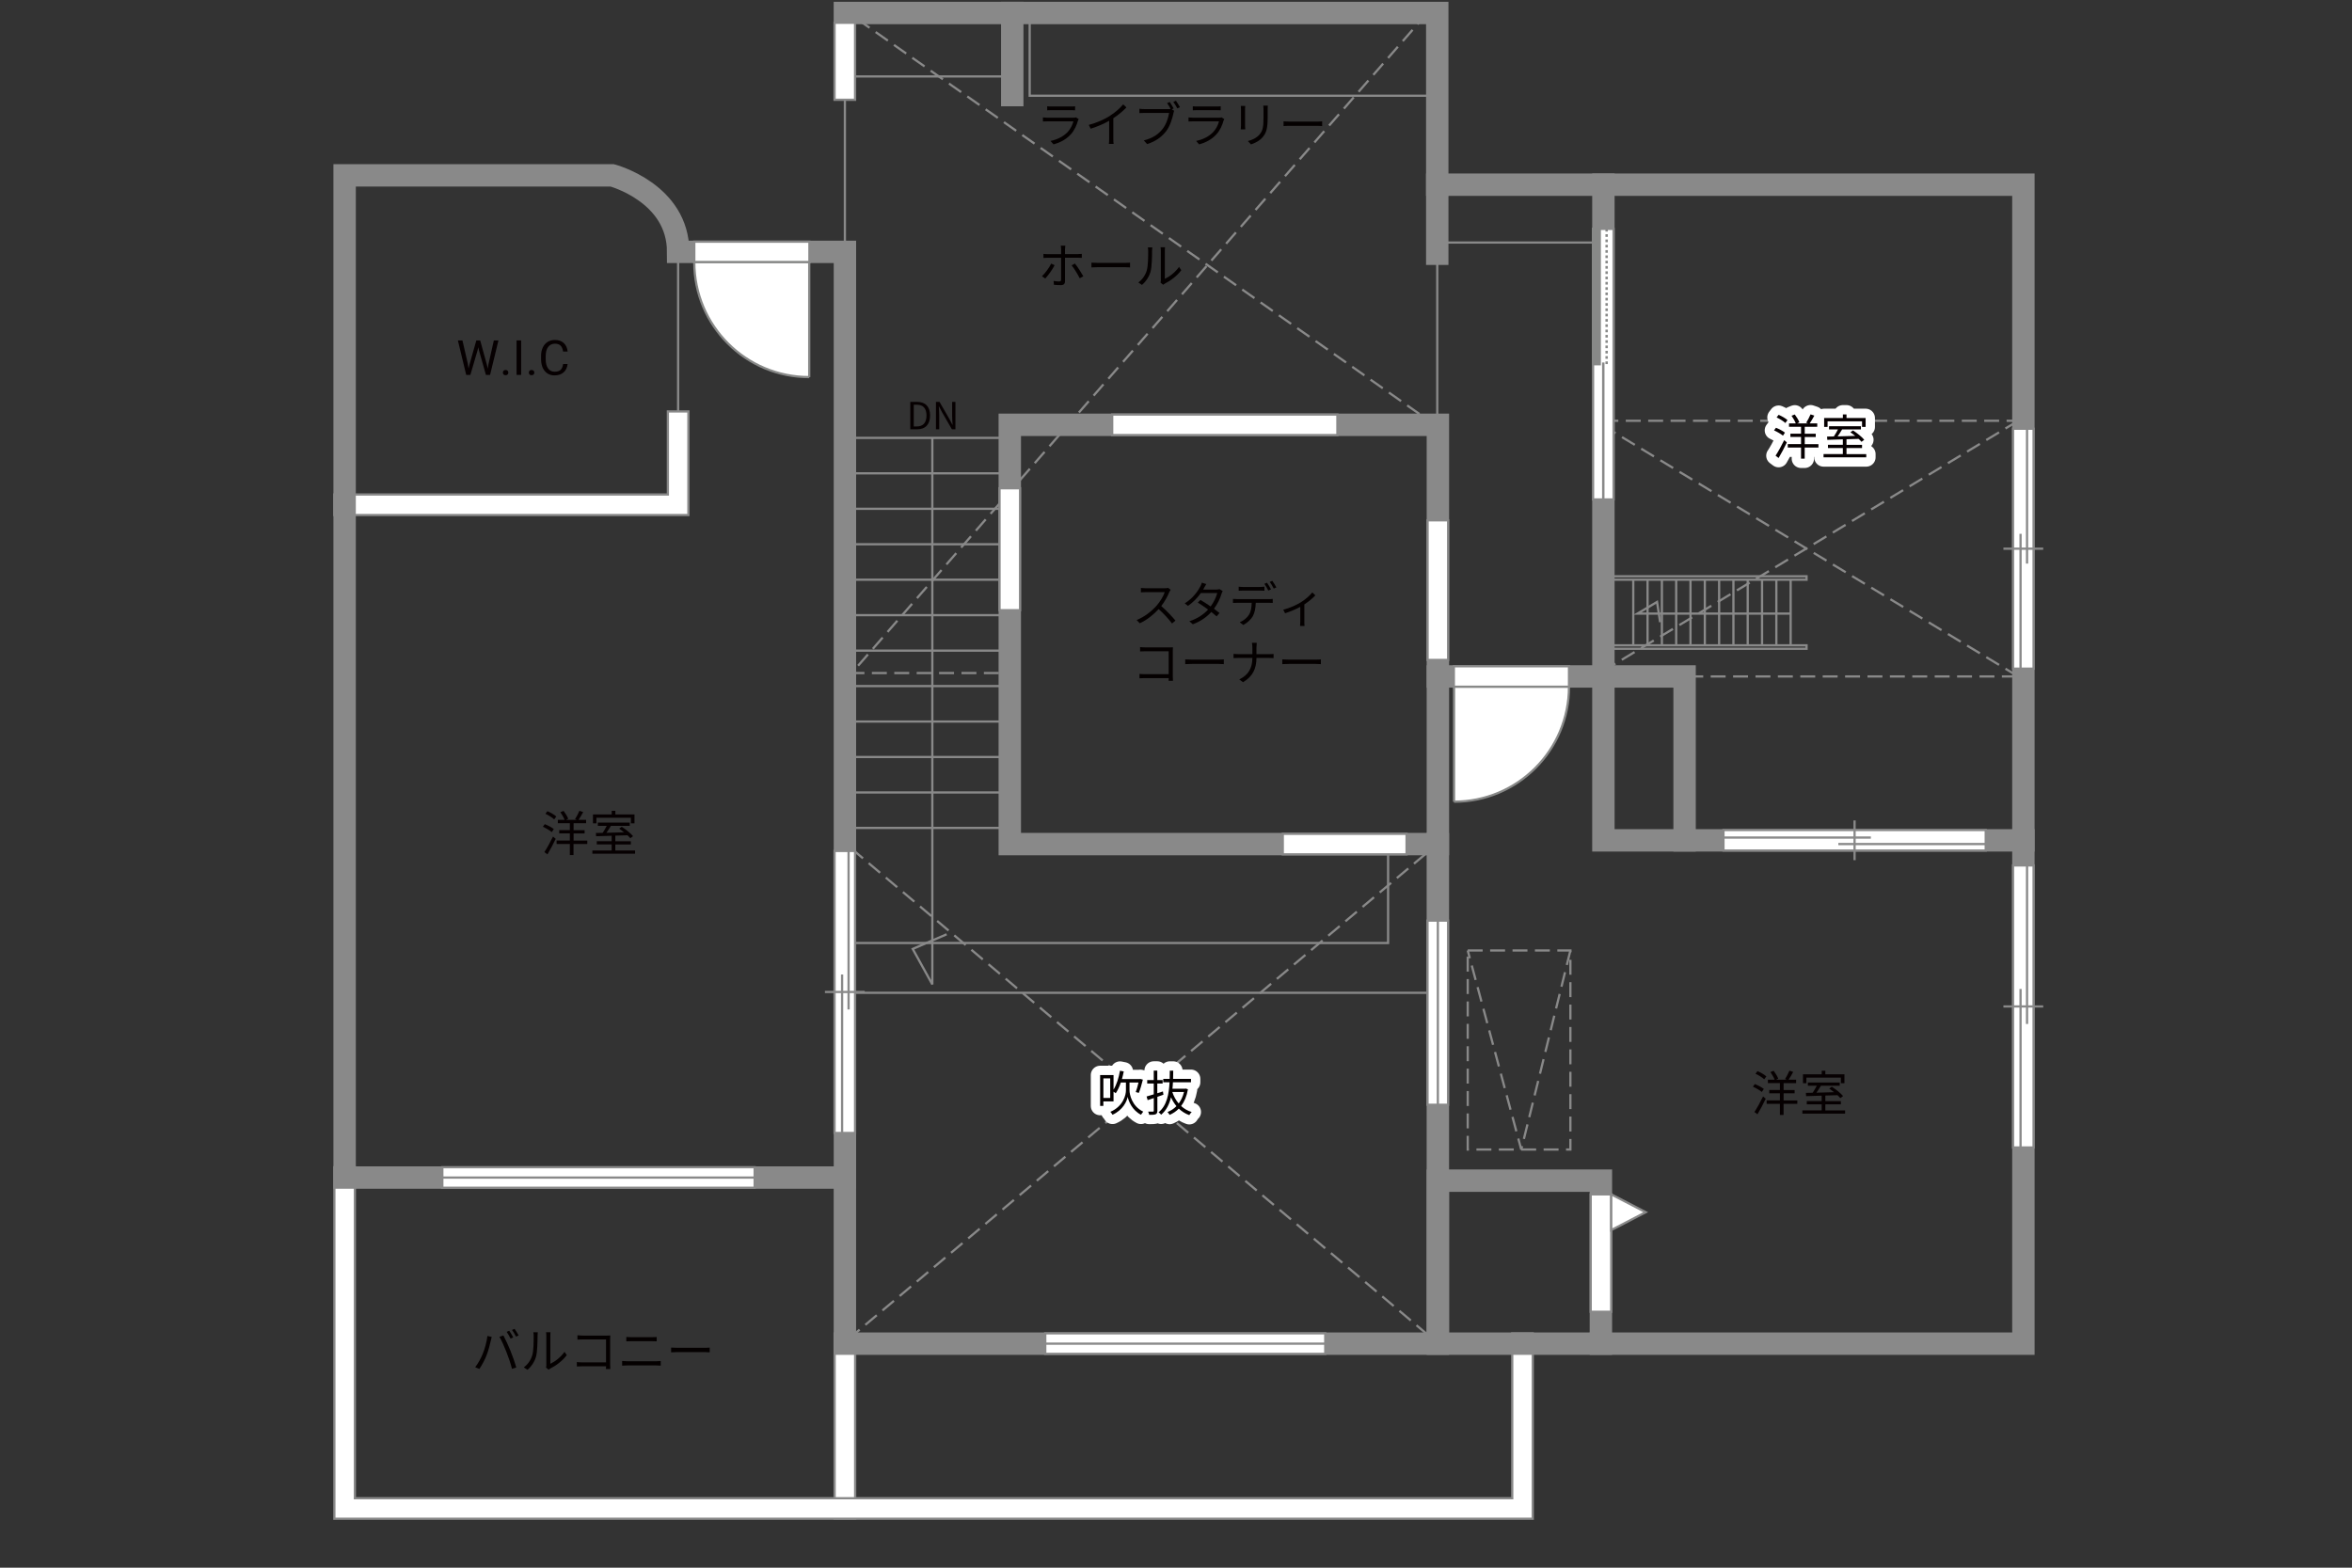<?xml version="1.0" encoding="UTF-8"?><svg xmlns="http://www.w3.org/2000/svg" viewBox="0 0 630 420"><rect x="0" y="0" width="630" height="420" fill="#333333" stroke="none"/><defs><style>.cls-1{fill:#040000;}.cls-2{fill:#060001;}.cls-3,.cls-4,.cls-5{fill:#fff;}.cls-6{fill:#888988;}.cls-7{stroke:#fff;stroke-linecap:round;stroke-linejoin:round;stroke-width:5px;}.cls-7,.cls-8,.cls-9,.cls-10,.cls-11,.cls-12,.cls-13{fill:none;}.cls-8{stroke-dasharray:0 0 4 2;}.cls-8,.cls-4,.cls-5,.cls-11{stroke-width:.6px;}.cls-8,.cls-5,.cls-9,.cls-11,.cls-13{stroke:#898989;}.cls-4,.cls-10,.cls-12{stroke:#888988;}.cls-9,.cls-10,.cls-12{stroke-width:.65px;}.cls-12{stroke-dasharray:0 0 0 0 .71 0 0 .71;}.cls-13{stroke-linecap:square;stroke-width:6px;}</style></defs><g id="_レイヤー_1"><path class="cls-1" d="m288.75,32.27c-.35,1.29-.94,2.64-1.9,3.69-1.37,1.5-2.99,2.26-4.65,2.72l-.81-.92c1.85-.38,3.47-1.21,4.58-2.38.79-.83,1.31-1.94,1.55-2.87h-6.9c-.31,0-.81.01-1.27.04v-1.09c.48.05.92.08,1.27.08h6.85c.3,0,.57-.03.72-.1l.74.47c-.06.12-.14.29-.17.38Zm-7.07-3.74h5.11c.42,0,.87-.01,1.18-.06v1.08c-.31-.03-.75-.04-1.2-.04h-5.1c-.4,0-.82.01-1.17.04v-1.08c.34.05.75.06,1.17.06Z"/><path class="cls-1" d="m297.3,31.02c1.35-.84,2.65-1.98,3.55-3.05l.87.81c-.99,1.03-2.18,2.02-3.51,2.9v5.49c0,.49.03,1.13.08,1.39h-1.27c.04-.25.08-.9.08-1.39v-4.81c-1.36.78-3.15,1.56-4.95,2.12l-.52-1.01c2.25-.61,4.24-1.52,5.68-2.43Z"/><path class="cls-1" d="m314.36,29.06l-.49.22.64.4c-.09.18-.14.39-.19.65-.29,1.37-.91,3.46-1.94,4.8-1.2,1.52-2.74,2.73-5.12,3.47l-.88-.98c2.52-.62,3.98-1.73,5.07-3.12.92-1.18,1.52-2.99,1.7-4.24h-6.66c-.51,0-.96.03-1.29.04v-1.16c.35.05.87.09,1.3.09h6.51c.17,0,.36,0,.56-.04-.27-.51-.65-1.14-.95-1.56l.71-.3c.3.44.77,1.22,1.03,1.72Zm1.7-.34l-.71.31c-.29-.53-.72-1.27-1.07-1.73l.71-.3c.33.44.79,1.22,1.07,1.72Z"/><path class="cls-1" d="m327.75,32.27c-.35,1.29-.94,2.64-1.9,3.69-1.37,1.5-2.99,2.26-4.65,2.72l-.81-.92c1.85-.38,3.47-1.21,4.58-2.38.79-.83,1.31-1.94,1.55-2.87h-6.9c-.31,0-.81.01-1.27.04v-1.09c.48.05.92.08,1.27.08h6.85c.3,0,.57-.03.72-.1l.74.47c-.06.12-.14.29-.17.38Zm-7.07-3.74h5.11c.42,0,.87-.01,1.18-.06v1.08c-.31-.03-.75-.04-1.2-.04h-5.1c-.4,0-.82.01-1.17.04v-1.08c.34.05.75.06,1.17.06Z"/><path class="cls-1" d="m333.5,29.32v4.34c0,.33.03.75.05.99h-1.2c.03-.19.06-.61.06-1v-4.33c0-.23-.03-.69-.05-.94h1.18c-.03.25-.05.62-.05.94Zm6.05.09v2.11c0,3.12-.43,4.15-1.37,5.27-.85,1.01-2.15,1.57-3.09,1.9l-.84-.9c1.2-.3,2.3-.82,3.11-1.73.92-1.08,1.08-2.13,1.08-4.59v-2.05c0-.44-.03-.81-.07-1.13h1.22c-.03.32-.04.69-.04,1.13Z"/><path class="cls-1" d="m345.63,32.58h7.12c.65,0,1.12-.04,1.4-.07v1.27c-.26-.01-.81-.07-1.39-.07h-7.14c-.71,0-1.4.03-1.81.07v-1.27c.39.03,1.08.07,1.81.07Z"/></g><g id="kan"><line class="cls-8" x1="229.64" y1="5.14" x2="381.48" y2="111.81"/><polyline class="cls-8" points="382.31 3.48 228.14 180.31 270.48 180.31"/><line class="cls-11" x1="384.98" y1="61.64" x2="384.98" y2="113.48"/><line class="cls-11" x1="427.48" y1="64.98" x2="384.98" y2="64.98"/><line class="cls-11" x1="226.31" y1="18.81" x2="226.31" y2="68.48"/><rect class="cls-11" x="431.23" y="154.39" width="52.67" height=".92"/><rect class="cls-11" x="431.23" y="172.89" width="52.67" height=".92"/><line class="cls-11" x1="479.64" y1="155.31" x2="479.64" y2="172.89"/><line class="cls-11" x1="475.81" y1="155.31" x2="475.81" y2="172.89"/><line class="cls-11" x1="471.98" y1="155.31" x2="471.98" y2="172.89"/><line class="cls-11" x1="468.14" y1="155.31" x2="468.14" y2="172.89"/><line class="cls-11" x1="464.31" y1="155.31" x2="464.31" y2="172.89"/><line class="cls-11" x1="460.48" y1="155.31" x2="460.48" y2="172.89"/><line class="cls-11" x1="456.65" y1="155.31" x2="456.65" y2="172.89"/><line class="cls-11" x1="452.81" y1="155.31" x2="452.81" y2="172.89"/><line class="cls-11" x1="448.98" y1="155.31" x2="448.98" y2="172.89"/><line class="cls-11" x1="445.15" y1="155.31" x2="445.15" y2="172.89"/><line class="cls-11" x1="441.31" y1="155.31" x2="441.31" y2="172.89"/><line class="cls-11" x1="437.48" y1="155.31" x2="437.48" y2="172.89"/><polyline class="cls-11" points="479.64 164.39 438.6 164.39 443.85 161.27 444.68 166.69"/><rect class="cls-8" x="429.48" y="112.73" width="111.12" height="68.5"/><line class="cls-8" x1="540.6" y1="112.73" x2="429.48" y2="179.73"/><line class="cls-8" x1="540.6" y1="181.23" x2="429.48" y2="114.1"/><line class="cls-11" x1="181.64" y1="67.48" x2="181.64" y2="115.31"/><line class="cls-11" x1="226.31" y1="117.31" x2="267.81" y2="117.31"/><line class="cls-11" x1="226.31" y1="126.81" x2="267.81" y2="126.81"/><line class="cls-11" x1="226.31" y1="136.31" x2="267.81" y2="136.31"/><line class="cls-11" x1="226.31" y1="145.81" x2="267.81" y2="145.81"/><line class="cls-11" x1="226.31" y1="155.31" x2="267.81" y2="155.31"/><line class="cls-11" x1="226.31" y1="164.81" x2="267.81" y2="164.81"/><line class="cls-11" x1="226.31" y1="174.31" x2="267.81" y2="174.31"/><line class="cls-11" x1="226.31" y1="183.81" x2="267.81" y2="183.81"/><line class="cls-11" x1="226.31" y1="193.31" x2="267.81" y2="193.31"/><line class="cls-11" x1="226.31" y1="202.81" x2="267.81" y2="202.81"/><line class="cls-11" x1="226.31" y1="212.31" x2="267.81" y2="212.31"/><line class="cls-11" x1="226.31" y1="221.81" x2="267.81" y2="221.81"/><polyline class="cls-11" points="226.31 252.64 371.81 252.64 371.81 226.14"/><line class="cls-11" x1="385.14" y1="265.98" x2="224.14" y2="265.98"/><polyline class="cls-11" points="249.73 117.31 249.73 263.73 244.48 254.23 253.56 250.31"/><line class="cls-8" x1="381.81" y1="228.81" x2="229.06" y2="357.23"/><line class="cls-8" x1="382.48" y1="357.64" x2="228.81" y2="227.98"/><rect class="cls-8" x="393.14" y="254.64" width="27.5" height="53.33"/><polyline class="cls-8" points="420.64 254.64 407.48 307.98 393.14 254.64"/><rect class="cls-11" x="275.81" y="3.48" width="109.17" height="22.17"/><line class="cls-11" x1="271.14" y1="20.48" x2="229.31" y2="20.48"/></g><g id="_外壁"><polygon class="cls-5" points="89.56 132.48 178.89 132.48 178.89 112.98 178.89 110.23 184.39 110.23 184.39 137.98 89.56 137.98 89.56 132.48 89.56 132.48"/><polygon class="cls-5" points="223.56 406.89 223.56 357.23 229.06 357.23 229.06 406.89 223.56 406.89 223.56 406.89"/><polygon class="cls-5" points="89.56 406.89 89.56 315.48 89.56 312.73 95.06 312.73 95.06 401.39 405.06 401.39 405.06 357.23 410.56 357.23 410.56 406.89 89.56 406.89 89.56 406.89"/><path class="cls-13" d="m92.31,46.98h71.67s17.67,4.67,17.67,20.5h44.67v248H92.31V46.98Z"/><polyline class="cls-13" points="384.98 67.98 384.98 49.48 541.98 49.48 541.98 359.98 428.81 359.98"/><polyline class="cls-13" points="384.98 49.48 384.98 3.48 226.31 3.48 226.31 22.48"/><line class="cls-13" x1="271.14" y1="3.48" x2="271.14" y2="25.48"/><rect class="cls-13" x="270.48" y="113.81" width="114.67" height="112.33"/><polyline class="cls-13" points="385.14 226.14 385.14 359.98 226.31 359.98 226.31 315.48"/><rect class="cls-13" x="385.14" y="316.31" width="43.67" height="43.67"/><polyline class="cls-13" points="385.14 181.23 451.23 181.23 451.23 225.14"/><polyline class="cls-13" points="429.48 49.48 429.48 225.14 541.98 225.14"/></g><g id="_建距"><polygon class="cls-5" points="118.48 315.48 118.48 318.21 202.14 318.21 202.14 312.71 118.48 312.71 118.48 315.48"/><line class="cls-11" x1="202.14" y1="315.48" x2="118.48" y2="315.48"/><polygon class="cls-5" points="279.98 359.98 279.98 362.71 354.98 362.71 354.98 357.21 279.98 357.21 279.98 359.98"/><line class="cls-11" x1="354.98" y1="359.98" x2="279.98" y2="359.98"/><polygon class="cls-5" points="385.14 295.98 387.87 295.98 387.87 246.64 382.37 246.64 382.37 295.98 385.14 295.98"/><line class="cls-11" x1="385.14" y1="246.64" x2="385.14" y2="295.98"/><polygon class="cls-5" points="226.31 26.73 229.04 26.73 229.04 6.1 223.54 6.1 223.54 26.73 226.31 26.73"/><polygon class="cls-5" points="358.23 113.79 358.23 111.06 297.91 111.06 297.91 116.56 358.23 116.56 358.23 113.79"/><polygon class="cls-5" points="376.76 226.12 376.76 223.39 343.6 223.39 343.6 228.89 376.76 228.89 376.76 226.12"/><polygon class="cls-5" points="385.12 139.4 382.39 139.4 382.39 176.81 387.89 176.81 387.89 139.4 385.12 139.4"/><polygon class="cls-5" points="270.46 130.81 267.73 130.81 267.73 163.48 273.23 163.48 273.23 130.81 270.46 130.81"/><polygon class="cls-5" points="216.81 67.48 216.81 64.75 185.97 64.75 185.97 70.25 216.81 70.25 216.81 67.48"/><path class="cls-4" d="m216.76,101.03v-30.78h-30.79c0,17,13.78,30.78,30.79,30.78"/><polygon class="cls-5" points="389.42 181.23 389.42 178.5 420.27 178.5 420.27 184 389.42 184 389.42 181.23"/><path class="cls-4" d="m389.48,214.78v-30.78h30.79c0,17-13.78,30.78-30.79,30.78"/><polygon class="cls-5" points="226.31 303.54 229.04 303.54 229.04 227.98 223.54 227.98 223.54 303.54 226.31 303.54"/><line class="cls-11" x1="220.96" y1="265.76" x2="231.62" y2="265.76"/><line class="cls-11" x1="225.56" y1="261.08" x2="225.56" y2="303.54"/><line class="cls-11" x1="227.3" y1="227.98" x2="227.3" y2="270.45"/><polygon class="cls-5" points="541.98 307.42 544.71 307.42 544.71 231.86 539.21 231.86 539.21 307.42 541.98 307.42"/><line class="cls-11" x1="536.63" y1="269.64" x2="547.29" y2="269.64"/><line class="cls-11" x1="541.22" y1="264.96" x2="541.22" y2="307.42"/><line class="cls-11" x1="542.96" y1="231.86" x2="542.96" y2="274.33"/><polygon class="cls-5" points="541.98 179.14 544.71 179.14 544.71 114.86 539.21 114.86 539.21 179.14 541.98 179.14"/><line class="cls-11" x1="536.63" y1="147" x2="547.29" y2="147"/><line class="cls-11" x1="541.22" y1="143.02" x2="541.22" y2="179.14"/><line class="cls-11" x1="542.96" y1="114.86" x2="542.96" y2="150.99"/><polygon class="cls-5" points="461.64 225.14 461.64 227.87 531.89 227.87 531.89 222.37 461.64 222.37 461.64 225.14"/><line class="cls-11" x1="496.76" y1="219.8" x2="496.76" y2="230.45"/><line class="cls-11" x1="501.12" y1="224.39" x2="461.64" y2="224.39"/><line class="cls-11" x1="531.89" y1="226.13" x2="492.41" y2="226.13"/><polygon class="cls-5" points="429.48 61.32 432.21 61.32 432.21 133.81 426.71 133.81 426.71 61.32 429.48 61.32"/><rect class="cls-6" x="426.71" y="61.32" width="1.78" height="36.24"/><rect class="cls-10" x="426.71" y="61.32" width="1.78" height="36.24"/><line class="cls-12" x1="430.35" y1="61.33" x2="430.35" y2="97.57"/><path class="cls-3" d="m429.45,97.57l.07,36.24-.07-36.24Z"/><line class="cls-9" x1="429.45" y1="97.11" x2="429.45" y2="133.9"/><polygon class="cls-5" points="428.81 319.98 426.08 319.98 426.08 351.44 431.58 351.44 431.58 319.98 428.81 319.98"/><polygon class="cls-5" points="431.58 319.98 440.82 324.76 431.58 329.56 431.58 319.98"/></g><g id="_文字"><path class="cls-2" d="m471.92,292.55c-.52-.44-1.55-1.04-2.39-1.42l.52-.7c.83.33,1.88.88,2.4,1.31l-.53.81Zm-1.98,5.36c.66-1,1.6-2.69,2.31-4.16l.71.61c-.64,1.37-1.5,2.98-2.21,4.17l-.82-.62Zm.81-10.95c.83.35,1.86.94,2.38,1.42l-.57.77c-.49-.47-1.51-1.1-2.34-1.49l.53-.69Zm10.66,8.77h-3.67v2.98h-.98v-2.98h-3.55v-.92h3.55v-1.91h-2.85v-.88h2.85v-1.85h-3.22v-.91h1.81c-.22-.58-.69-1.43-1.13-2.04l.86-.35c.49.64,1.03,1.52,1.23,2.11l-.62.29h2.98l-.53-.19c.39-.61.9-1.56,1.17-2.24l1.01.34c-.39.73-.86,1.53-1.25,2.09h2.03v.91h-3.35v1.85h2.95v.88h-2.95v1.91h3.67v.92Z"/><path class="cls-2" d="m494.22,297.48v.87h-11.44v-.87h5.17v-1.62h-3.99v-.86h3.99v-1.46c-1.57.05-3.03.09-4.17.13l-.05-.88c.53-.01,1.14-.01,1.81-.03.38-.56.79-1.27,1.1-1.88h-2.39v-.86h8.54v.86h-5.04c-.36.61-.79,1.29-1.2,1.86,1.46-.04,3.09-.08,4.72-.13-.43-.35-.88-.69-1.3-.98l.69-.48c1.09.69,2.41,1.74,3.02,2.5l-.73.55c-.2-.23-.46-.51-.77-.79-1.08.04-2.18.08-3.25.1v1.5h4.16v.86h-4.16v1.62h5.29Zm-10.36-7.27h-.92v-2.39h5.02v-.96h.97v.96h5.12v2.39h-.96v-1.5h-9.23v1.5Z"/><path class="cls-7" d="m477.58,116.72c-.52-.44-1.55-1.04-2.39-1.42l.52-.7c.83.33,1.88.88,2.4,1.31l-.53.81Zm-1.98,5.36c.66-1,1.6-2.69,2.31-4.16l.71.61c-.64,1.37-1.5,2.98-2.21,4.17l-.82-.62Zm.81-10.95c.83.35,1.86.94,2.38,1.42l-.57.77c-.49-.47-1.51-1.1-2.34-1.49l.53-.69Zm10.66,8.77h-3.67v2.98h-.98v-2.98h-3.55v-.92h3.55v-1.91h-2.85v-.88h2.85v-1.85h-3.22v-.91h1.81c-.22-.58-.69-1.43-1.13-2.04l.86-.35c.49.64,1.03,1.52,1.23,2.11l-.62.29h2.98l-.53-.19c.39-.61.9-1.56,1.17-2.24l1.01.34c-.39.73-.86,1.53-1.25,2.09h2.03v.91h-3.35v1.85h2.95v.88h-2.95v1.91h3.67v.92Z"/><path class="cls-7" d="m499.89,121.65v.87h-11.44v-.87h5.17v-1.62h-3.99v-.86h3.99v-1.46c-1.57.05-3.03.09-4.17.13l-.05-.88c.53-.01,1.14-.01,1.81-.03.38-.56.79-1.27,1.1-1.88h-2.39v-.86h8.54v.86h-5.04c-.36.61-.79,1.29-1.2,1.86,1.46-.04,3.09-.08,4.72-.13-.43-.35-.88-.69-1.3-.98l.69-.48c1.09.69,2.41,1.74,3.02,2.5l-.73.55c-.2-.23-.46-.51-.77-.79-1.08.04-2.18.08-3.25.1v1.5h4.16v.86h-4.16v1.62h5.29Zm-10.36-7.27h-.92v-2.39h5.02v-.96h.97v.96h5.12v2.39h-.96v-1.5h-9.23v1.5Z"/><path class="cls-2" d="m477.58,116.72c-.52-.44-1.55-1.04-2.39-1.42l.52-.7c.83.33,1.88.88,2.4,1.31l-.53.81Zm-1.98,5.36c.66-1,1.6-2.69,2.31-4.16l.71.61c-.64,1.37-1.5,2.98-2.21,4.17l-.82-.62Zm.81-10.95c.83.35,1.86.94,2.38,1.42l-.57.77c-.49-.47-1.51-1.1-2.34-1.49l.53-.69Zm10.66,8.77h-3.67v2.98h-.98v-2.98h-3.55v-.92h3.55v-1.91h-2.85v-.88h2.85v-1.85h-3.22v-.91h1.81c-.22-.58-.69-1.43-1.13-2.04l.86-.35c.49.64,1.03,1.52,1.23,2.11l-.62.29h2.98l-.53-.19c.39-.61.9-1.56,1.17-2.24l1.01.34c-.39.73-.86,1.53-1.25,2.09h2.03v.91h-3.35v1.85h2.95v.88h-2.95v1.91h3.67v.92Z"/><path class="cls-2" d="m499.89,121.65v.87h-11.44v-.87h5.17v-1.62h-3.99v-.86h3.99v-1.46c-1.57.05-3.03.09-4.17.13l-.05-.88c.53-.01,1.14-.01,1.81-.03.38-.56.79-1.27,1.1-1.88h-2.39v-.86h8.54v.86h-5.04c-.36.61-.79,1.29-1.2,1.86,1.46-.04,3.09-.08,4.72-.13-.43-.35-.88-.69-1.3-.98l.69-.48c1.09.69,2.41,1.74,3.02,2.5l-.73.55c-.2-.23-.46-.51-.77-.79-1.08.04-2.18.08-3.25.1v1.5h4.16v.86h-4.16v1.62h5.29Zm-10.36-7.27h-.92v-2.39h5.02v-.96h.97v.96h5.12v2.39h-.96v-1.5h-9.23v1.5Z"/><path class="cls-2" d="m147.8,222.92c-.52-.44-1.55-1.04-2.39-1.42l.52-.7c.83.33,1.89.88,2.41,1.31l-.53.81Zm-1.98,5.36c.66-1,1.6-2.69,2.31-4.16l.72.61c-.64,1.37-1.5,2.98-2.21,4.17l-.82-.62Zm.81-10.95c.83.35,1.86.94,2.38,1.42l-.57.77c-.49-.47-1.51-1.11-2.34-1.5l.53-.69Zm10.66,8.78h-3.67v2.98h-.98v-2.98h-3.55v-.92h3.55v-1.91h-2.85v-.88h2.85v-1.85h-3.22v-.91h1.81c-.22-.58-.69-1.43-1.13-2.04l.86-.35c.49.64,1.03,1.52,1.24,2.11l-.62.29h2.98l-.53-.19c.39-.61.9-1.56,1.17-2.24l1.01.34c-.39.73-.86,1.53-1.25,2.09h2.03v.91h-3.35v1.85h2.95v.88h-2.95v1.91h3.67v.92Z"/><path class="cls-2" d="m170.11,227.85v.87h-11.44v-.87h5.17v-1.62h-3.99v-.86h3.99v-1.46c-1.57.05-3.03.09-4.17.13l-.05-.88c.53-.01,1.14-.01,1.81-.03.38-.56.79-1.27,1.1-1.88h-2.39v-.86h8.54v.86h-5.04c-.36.61-.79,1.29-1.2,1.86,1.46-.04,3.09-.08,4.72-.13-.43-.35-.88-.69-1.3-.98l.69-.48c1.09.69,2.41,1.74,3.02,2.5l-.73.55c-.19-.23-.45-.51-.77-.79-1.08.04-2.18.08-3.25.1v1.5h4.16v.86h-4.16v1.62h5.29Zm-10.36-7.27h-.92v-2.39h5.02v-.96h.98v.96h5.12v2.39h-.96v-1.5h-9.23v1.5Z"/><path class="cls-1" d="m279.99,74.62l-.9-.61c.87-.79,1.98-2.34,2.48-3.39l.91.44c-.55,1.11-1.75,2.77-2.5,3.56Zm5.28-7.89v1.34h3.43c.31,0,.74-.03,1.07-.06v1.08c-.35-.03-.74-.04-1.05-.04h-3.45v6.31c0,.68-.33,1.03-1.12,1.03-.55,0-1.31-.03-1.85-.09l-.09-1.03c.57.1,1.16.14,1.5.14s.51-.14.51-.49v-5.86h-3.6c-.4,0-.77.01-1.12.05v-1.1c.36.05.69.08,1.11.08h3.61v-1.34c0-.27-.04-.73-.09-.92h1.22c-.03.18-.08.65-.08.92Zm4.9,7.29l-.96.53c-.51-1.03-1.48-2.64-2.17-3.46l.88-.48c.7.83,1.73,2.47,2.25,3.41Z"/><path class="cls-1" d="m294.17,70.43h7.12c.65,0,1.12-.04,1.4-.06v1.27c-.26-.01-.81-.06-1.39-.06h-7.14c-.71,0-1.4.03-1.81.06v-1.27c.39.03,1.08.06,1.81.06Z"/><path class="cls-1" d="m307.16,72.46c.38-1.18.39-3.78.39-5.23,0-.39-.04-.68-.09-.95h1.2c-.01.16-.07.55-.07.94,0,1.44-.05,4.23-.4,5.53-.39,1.39-1.22,2.67-2.31,3.58l-.97-.66c1.09-.78,1.87-1.94,2.26-3.2Zm3.78,2.54v-7.79c0-.49-.07-.87-.08-.96h1.2c-.01.09-.05.47-.05.96v7.5c1.2-.55,2.79-1.73,3.8-3.2l.61.88c-1.12,1.52-2.92,2.86-4.43,3.6-.21.12-.35.22-.44.3l-.69-.57c.05-.21.09-.47.09-.73Z"/><path class="cls-7" d="m302.55,292.11c-.01,1.05.6,4.24,3.67,5.71-.17.21-.46.61-.6.83-2.37-1.2-3.35-3.68-3.56-4.8-.2,1.16-1.29,3.56-4.06,4.8-.12-.19-.39-.6-.58-.78,3.52-1.51,4.19-4.65,4.17-5.76v-2.09h-1.37c-.38,1.1-.83,2.09-1.35,2.86-.13-.1-.38-.27-.6-.4v2.59h-2.73v1.22h-.86v-8.27h3.59v3.9c.82-1.31,1.4-3.16,1.73-5.07l1.01.2c-.14.7-.31,1.39-.49,2.05h4.75l.17-.04.69.18c-.31,1.23-.71,2.68-1.09,3.56l-.82-.23c.25-.65.53-1.63.74-2.55h-2.41v2.09Zm-5.17-3.2h-1.83v5.24h1.83v-5.24Z"/><path class="cls-7" d="m311.65,293.28c-.55.19-1.09.39-1.64.57v3.71c0,.53-.13.81-.46.96-.35.14-.87.17-1.73.16-.04-.23-.17-.64-.29-.87.58.01,1.12.01,1.29,0,.17,0,.23-.05.23-.25v-3.38l-1.64.56-.29-.98c.53-.14,1.2-.35,1.92-.57v-2.91h-1.75v-.91h1.75v-2.54h.95v2.54h1.43v.91h-1.43v2.61l1.51-.48.13.87Zm6.55-1.46c-.32,1.88-.96,3.35-1.83,4.49.79.73,1.74,1.29,2.83,1.61-.22.19-.49.57-.64.83-1.08-.38-2.01-.98-2.81-1.74-.71.74-1.55,1.29-2.46,1.68-.12-.22-.38-.58-.56-.77.88-.34,1.7-.86,2.39-1.57-.58-.7-1.07-1.51-1.46-2.38-.44,1.85-1.24,3.51-2.64,4.67-.14-.21-.46-.49-.7-.64,2.24-1.77,2.8-4.94,2.95-8.05h-1.69v-.9h1.73c.01-.75.03-1.5.03-2.21h.92c0,.72-.01,1.46-.04,2.21h4.8v.9h-4.84c-.03.57-.06,1.16-.13,1.73h3.38l.17-.04.58.18Zm-4.19.73c.38,1.16.95,2.21,1.72,3.09.62-.85,1.12-1.87,1.42-3.09h-3.13Z"/><path class="cls-1" d="m302.55,292.11c-.01,1.05.6,4.24,3.67,5.71-.17.21-.46.61-.6.83-2.37-1.2-3.35-3.68-3.56-4.8-.2,1.16-1.29,3.56-4.06,4.8-.12-.19-.39-.6-.58-.78,3.52-1.51,4.19-4.65,4.17-5.76v-2.09h-1.37c-.38,1.1-.83,2.09-1.35,2.86-.13-.1-.38-.27-.6-.4v2.59h-2.73v1.22h-.86v-8.27h3.59v3.9c.82-1.31,1.4-3.16,1.73-5.07l1.01.2c-.14.7-.31,1.39-.49,2.05h4.75l.17-.04.69.18c-.31,1.23-.71,2.68-1.09,3.56l-.82-.23c.25-.65.53-1.63.74-2.55h-2.41v2.09Zm-5.17-3.2h-1.83v5.24h1.83v-5.24Z"/><path class="cls-1" d="m311.65,293.28c-.55.19-1.09.39-1.64.57v3.71c0,.53-.13.81-.46.96-.35.14-.87.17-1.73.16-.04-.23-.17-.64-.29-.87.58.01,1.12.01,1.29,0,.17,0,.23-.05.23-.25v-3.38l-1.64.56-.29-.98c.53-.14,1.2-.35,1.92-.57v-2.91h-1.75v-.91h1.75v-2.54h.95v2.54h1.43v.91h-1.43v2.61l1.51-.48.13.87Zm6.55-1.46c-.32,1.88-.96,3.35-1.83,4.49.79.73,1.74,1.29,2.83,1.61-.22.19-.49.57-.64.83-1.08-.38-2.01-.98-2.81-1.74-.71.74-1.55,1.29-2.46,1.68-.12-.22-.38-.58-.56-.77.88-.34,1.7-.86,2.39-1.57-.58-.7-1.07-1.51-1.46-2.38-.44,1.85-1.24,3.51-2.64,4.67-.14-.21-.46-.49-.7-.64,2.24-1.77,2.8-4.94,2.95-8.05h-1.69v-.9h1.73c.01-.75.03-1.5.03-2.21h.92c0,.72-.01,1.46-.04,2.21h4.8v.9h-4.84c-.03.57-.06,1.16-.13,1.73h3.38l.17-.04.58.18Zm-4.19.73c.38,1.16.95,2.21,1.72,3.09.62-.85,1.12-1.87,1.42-3.09h-3.13Z"/><path class="cls-2" d="m125.32,97.53l.18,1.22.26-1.1,1.83-6.45h1.03l1.78,6.45.25,1.12.2-1.24,1.43-6.32h1.23l-2.24,9.24h-1.11l-1.9-6.73-.15-.7-.15.7-1.97,6.73h-1.11l-2.23-9.24h1.22l1.46,6.33Z"/><path class="cls-2" d="m134.7,99.83c0-.2.06-.37.18-.51.12-.14.3-.2.54-.2s.42.07.55.2c.12.14.19.3.19.51s-.06.36-.19.49c-.12.13-.31.2-.55.2s-.42-.07-.54-.2c-.12-.13-.18-.29-.18-.49Z"/><path class="cls-2" d="m139.59,100.44h-1.22v-9.24h1.22v9.24Z"/><path class="cls-2" d="m141.66,99.83c0-.2.06-.37.18-.51.12-.14.3-.2.54-.2s.42.07.55.2.19.3.19.51-.06.36-.19.49-.31.2-.55.2-.42-.07-.54-.2c-.12-.13-.18-.29-.18-.49Z"/><path class="cls-2" d="m152.04,97.51c-.11.98-.47,1.73-1.08,2.26-.61.53-1.42.8-2.42.8-1.09,0-1.97-.39-2.62-1.17s-.99-1.83-.99-3.14v-.89c0-.86.15-1.61.46-2.27s.74-1.15,1.3-1.5c.56-.35,1.21-.52,1.96-.52.98,0,1.77.27,2.36.82.59.55.94,1.31,1.04,2.28h-1.22c-.11-.74-.34-1.27-.69-1.6s-.85-.5-1.48-.5c-.78,0-1.39.29-1.83.86-.44.58-.66,1.4-.66,2.46v.9c0,1,.21,1.8.63,2.4.42.59,1,.89,1.76.89.68,0,1.2-.15,1.56-.46.36-.31.6-.84.72-1.6h1.22Z"/><path class="cls-1" d="m130.55,357.92l1.16.25c-.08.29-.18.66-.23.94-.18.82-.64,2.74-1.18,4.07-.48,1.2-1.18,2.54-1.91,3.58l-1.1-.47c.82-1.08,1.55-2.44,2-3.54.56-1.34,1.1-3.32,1.27-4.82Zm3.24.22l1.05-.35c.52.94,1.35,2.73,1.9,4.11.53,1.29,1.22,3.28,1.56,4.45l-1.16.38c-.32-1.33-.92-3.08-1.47-4.47-.52-1.34-1.31-3.15-1.89-4.11Zm3.67.17l-.7.31c-.26-.53-.7-1.31-1.05-1.81l.69-.29c.33.45.81,1.25,1.07,1.78Zm1.46-.53l-.7.31c-.29-.57-.7-1.3-1.08-1.79l.69-.29c.35.47.85,1.29,1.09,1.77Z"/><path class="cls-1" d="m142.56,363.12c.38-1.18.39-3.78.39-5.23,0-.39-.04-.68-.09-.95h1.2c-.01.16-.07.55-.07.94,0,1.44-.05,4.23-.4,5.53-.39,1.39-1.22,2.67-2.31,3.58l-.98-.66c1.09-.78,1.87-1.94,2.26-3.2Zm3.78,2.54v-7.79c0-.49-.07-.87-.08-.96h1.2c-.01.09-.05.47-.05.96v7.5c1.2-.55,2.79-1.73,3.8-3.2l.61.88c-1.12,1.52-2.93,2.86-4.43,3.6-.21.12-.35.22-.44.3l-.69-.57c.05-.21.09-.47.09-.73Z"/><path class="cls-1" d="m156.1,357.82h6.41c.31,0,.7-.01.96-.03-.01.3-.04.7-.04,1.01v6.71c0,.47.04,1.05.05,1.26h-1.17c.01-.14.01-.42.03-.73h-6.36c-.53,0-1.12.03-1.47.05v-1.18c.34.04.9.08,1.44.08h6.38v-6.14h-6.23c-.48,0-1.13.03-1.43.04v-1.16c.43.05,1,.08,1.42.08Z"/><path class="cls-1" d="m168.01,364.69h7.79c.39,0,.81-.03,1.18-.07v1.25c-.39-.04-.83-.06-1.18-.06h-7.79c-.47,0-.92.04-1.37.06v-1.25c.44.03.9.07,1.37.07Zm1.04-6.45h5.56c.47,0,.92-.01,1.29-.05v1.17c-.36-.03-.86-.04-1.29-.04h-5.56c-.46,0-.88.03-1.29.04v-1.17c.42.03.86.05,1.29.05Z"/><path class="cls-1" d="m181.58,361.09h7.12c.65,0,1.12-.04,1.4-.06v1.27c-.26-.01-.81-.06-1.39-.06h-7.14c-.71,0-1.4.03-1.81.06v-1.27c.39.03,1.08.06,1.81.06Z"/></g><g id="_レイヤー_"><path class="cls-1" d="m313.23,158.56c-.44,1.12-1.26,2.64-2.18,3.81,1.37,1.17,2.95,2.86,3.8,3.89l-.91.78c-.87-1.14-2.25-2.68-3.58-3.86-1.39,1.5-3.15,2.93-5.07,3.8l-.83-.87c2.09-.82,4.02-2.37,5.36-3.86.88-1,1.83-2.54,2.16-3.61h-5.07c-.46,0-1.17.05-1.31.06v-1.18c.18.03.92.08,1.31.08h5.02c.43,0,.77-.04.97-.1l.66.51c-.08.1-.25.39-.33.57Z"/><path class="cls-1" d="m322.54,157.49c-.08.16-.17.31-.27.47h3.52c.35,0,.64-.05.86-.13l.86.52c-.12.18-.23.49-.31.7-.34,1.2-1.04,2.72-2.03,4.04.55.4,1.07.81,1.48,1.14l-.77.9c-.39-.35-.88-.75-1.42-1.18-1.16,1.29-2.76,2.48-4.95,3.3l-.94-.81c2.2-.68,3.86-1.87,5.03-3.13-.94-.68-1.92-1.35-2.76-1.87l.7-.71c.86.49,1.83,1.12,2.74,1.75.84-1.13,1.51-2.54,1.77-3.6h-4.39c-.83,1.17-1.99,2.44-3.45,3.45l-.87-.68c2.24-1.39,3.56-3.34,4.17-4.52.13-.23.34-.69.42-1.03l1.18.38c-.22.34-.45.78-.58,1.01Z"/><path class="cls-1" d="m331.38,160.51h8.52c.27,0,.7-.01,1.01-.06v1.08c-.29-.01-.7-.03-1.01-.03h-3.54c-.04,1.4-.25,2.59-.77,3.56-.47.86-1.46,1.79-2.56,2.37l-.96-.72c1.01-.42,1.95-1.17,2.46-1.99.57-.9.71-1.99.75-3.22h-3.9c-.39,0-.77,0-1.12.03v-1.08c.35.04.71.06,1.12.06Zm1.6-3.25h4.5c.38,0,.83-.03,1.21-.08v1.08c-.38-.03-.83-.04-1.21-.04h-4.49c-.43,0-.86.01-1.2.04v-1.08c.38.04.77.08,1.18.08Zm7.45.65l-.7.31c-.26-.53-.7-1.31-1.05-1.81l.69-.29c.33.45.81,1.25,1.07,1.78Zm1.46-.53l-.7.31c-.29-.57-.7-1.3-1.08-1.79l.69-.29c.34.47.84,1.29,1.09,1.77Z"/><path class="cls-1" d="m348.42,161.37c1.23-.75,2.43-1.82,3.09-2.65l.81.78c-.65.72-1.75,1.66-2.94,2.43v4.63c0,.4.01.94.06,1.14h-1.2c.03-.21.05-.74.05-1.14v-3.98c-1.09.58-2.6,1.26-4.07,1.72l-.49-.96c1.72-.4,3.63-1.31,4.68-1.96Z"/><path class="cls-1" d="m306.81,173.45h6.41c.31,0,.7-.01.96-.03-.01.3-.04.7-.04,1.01v6.71c0,.47.04,1.05.05,1.26h-1.17c.01-.14.01-.42.03-.73h-6.36c-.53,0-1.12.03-1.47.05v-1.18c.34.04.9.08,1.44.08h6.38v-6.14h-6.23c-.48,0-1.13.03-1.43.04v-1.16c.43.05,1,.08,1.42.08Z"/><path class="cls-1" d="m319.29,176.72h7.12c.65,0,1.12-.04,1.4-.06v1.27c-.26-.01-.81-.06-1.39-.06h-7.14c-.71,0-1.4.03-1.81.06v-1.27c.39.03,1.08.06,1.81.06Z"/><path class="cls-1" d="m335.34,172.22h1.29c-.04.26-.08.91-.08,1.3v1.74h3.46c.43,0,.92-.03,1.13-.05v1.1c-.21-.03-.74-.04-1.14-.04h-3.45c-.01,2.86-.98,4.97-3.6,6.5l-1.01-.75c2.46-1.16,3.52-3.08,3.52-5.75h-3.81c-.48,0-.96.01-1.24.04v-1.12c.27.03.75.06,1.21.06h3.84v-1.75c0-.39-.05-1.03-.12-1.29Z"/><path class="cls-1" d="m345.29,176.72h7.12c.65,0,1.12-.04,1.4-.06v1.27c-.26-.01-.81-.06-1.39-.06h-7.14c-.71,0-1.4.03-1.81.06v-1.27c.39.03,1.08.06,1.81.06Z"/><path class="cls-2" d="m243.83,107.67h1.84c2.25,0,3.46,1.32,3.46,3.65s-1.21,3.69-3.42,3.69h-1.88v-7.34Zm1.76,6.58c1.73,0,2.58-1.08,2.58-2.93s-.85-2.89-2.58-2.89h-.83v5.82h.83Z"/><path class="cls-2" d="m250.7,107.67h.96l2.67,4.63.78,1.51h.05c-.05-.74-.12-1.56-.12-2.32v-3.82h.88v7.34h-.95l-2.67-4.63-.79-1.51h-.04c.04.74.11,1.52.11,2.29v3.85h-.88v-7.34Z"/></g></svg>